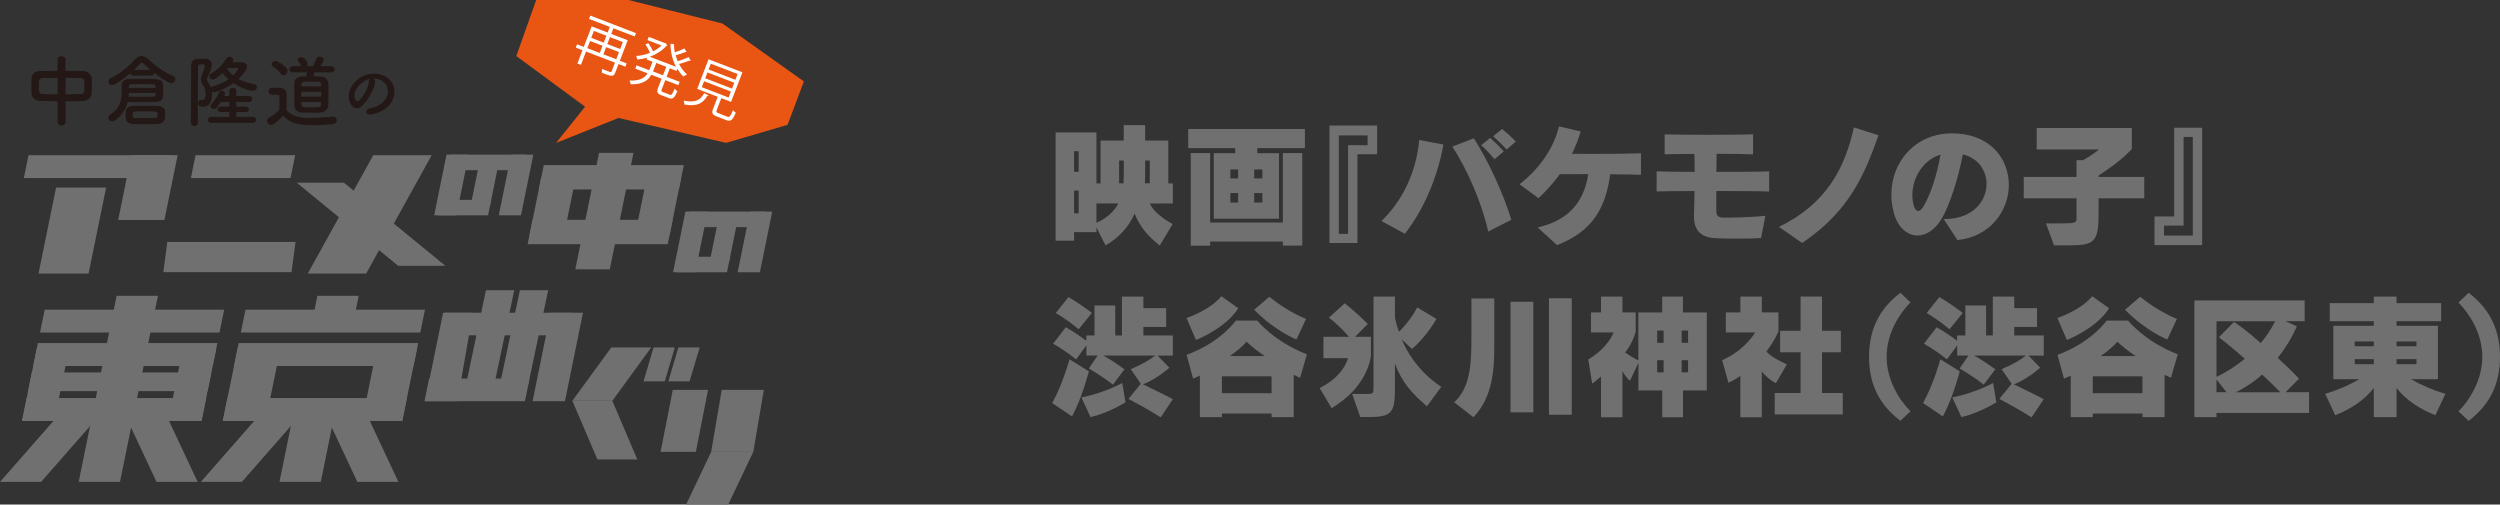 <?xml version="1.0" encoding="UTF-8"?><svg id="a" xmlns="http://www.w3.org/2000/svg" xmlns:xlink="http://www.w3.org/1999/xlink" viewBox="0 0 466.49 94.14"><rect x="0" y="0" width="466.49" height="94.14" fill="#333333" stroke="none"/><defs><style>.c{fill:none;}.d{fill:#e95513;}.e{fill:#fff;}.f{fill:#231815;}.g{fill:#717071;}.h{clip-path:url(#b);}</style><clipPath id="b"><rect class="c" x="5.83" y="10.49" width="67.76" height="13.03"/></clipPath></defs><g><polygon class="g" points="54.21 33.23 35.62 33.23 36.49 28.96 55.08 28.96 54.21 33.23 54.21 33.23"/><polygon class="g" points="54.4 50.78 30.48 50.78 31.22 45.14 55.15 45.14 54.4 50.78 54.4 50.78"/><polygon class="g" points="30.78 33.23 4.45 33.23 5.32 28.96 31.65 28.96 30.78 33.23 30.78 33.23"/><polygon class="g" points="30.68 41.05 22.05 41.05 24.51 28.96 33.15 28.96 30.68 41.05 30.68 41.05"/><polygon class="g" points="16.53 51.04 7.19 51.04 10.46 35.01 19.8 35.01 16.53 51.04 16.53 51.04"/><polygon class="g" points="68.33 51.04 57.43 51.04 69.65 28.96 80.55 28.96 68.33 51.04 68.33 51.04"/><polygon class="g" points="83.1 49.6 74.3 49.6 55.37 34.09 64.17 34.09 83.1 49.6 83.1 49.6"/><polygon class="g" points="85.16 40.18 81.01 40.18 83.32 28.86 87.46 28.86 85.16 40.18 85.16 40.18"/><polygon class="g" points="97.61 31.76 83.48 31.76 84.07 28.86 98.2 28.86 97.61 31.76 97.61 31.76"/><polygon class="g" points="91.07 40.18 81.77 40.18 82.35 37.29 91.66 37.29 91.07 40.18 91.07 40.18"/><polygon class="g" points="91.48 38.18 87.86 38.18 89.46 30.31 93.08 30.31 91.48 38.18 91.48 38.18"/><polygon class="g" points="97.21 40.18 93.07 40.18 95.37 28.86 99.52 28.86 97.21 40.18 97.21 40.18"/><polygon class="g" points="85.36 74.86 79.31 74.86 82.68 58.35 88.24 58.35 85.36 74.86 85.36 74.86"/><polygon class="g" points="106 62.57 82.92 62.57 83.06 58.35 106.86 58.35 106 62.57 106 62.57"/><polygon class="g" points="97.95 74.86 79.21 74.86 80.07 70.64 98.81 70.64 97.95 74.86 97.95 74.86"/><polygon class="g" points="98.53 71.93 93.25 71.93 97.01 54.15 102.29 54.15 98.53 71.93 98.53 71.93"/><polygon class="g" points="114.26 74.79 106.8 74.79 114.06 64.84 121.51 64.84 114.26 74.79 114.26 74.79"/><polygon class="g" points="114.26 74.79 106.8 74.79 111.47 85.73 118.92 85.73 114.26 74.79 114.26 74.79"/><polygon class="g" points="92.2 71.93 86.92 71.93 90.68 54.15 95.96 54.15 92.2 71.93 92.2 71.93"/><polygon class="g" points="129.84 84.32 123.26 84.32 125.54 72.75 132.12 72.75 129.84 84.32 129.84 84.32"/><polygon class="g" points="140.56 84.32 132.7 84.32 134.67 72.75 142.53 72.75 140.56 84.32 140.56 84.32"/><polygon class="g" points="140.56 84.32 132.7 84.32 128.03 94.14 135.89 94.14 140.56 84.32 140.56 84.32"/><polygon class="g" points="124.05 71.15 120.08 71.15 121.95 64.84 125.92 64.84 124.05 71.15 124.05 71.15"/><polygon class="g" points="128.68 71.15 124.71 71.15 126.58 64.84 130.55 64.84 128.68 71.15 128.68 71.15"/><polygon class="g" points="105.42 74.86 99.38 74.86 102.74 58.35 108.78 58.35 105.42 74.86 105.42 74.86"/><polygon class="g" points="129.73 50.8 125.59 50.8 127.9 39.48 132.04 39.48 129.73 50.8 129.73 50.8"/><polygon class="g" points="142.19 42.38 128.06 42.38 128.65 39.48 142.78 39.48 142.19 42.38 142.19 42.38"/><polygon class="g" points="135.65 50.8 126.34 50.8 126.93 47.91 136.24 47.91 135.65 50.8 135.65 50.8"/><polygon class="g" points="136.06 48.79 132.44 48.79 134.04 40.93 137.66 40.93 136.06 48.79 136.06 48.79"/><polygon class="g" points="141.79 50.8 137.64 50.8 139.95 39.48 144.1 39.48 141.79 50.8 141.79 50.8"/><polygon class="g" points="126.67 35.35 100.54 35.35 101.47 30.8 127.6 30.8 126.67 35.35 126.67 35.35"/><polygon class="g" points="105.25 43.81 98.82 43.81 101 33.07 107.44 33.07 105.25 43.81 105.25 43.81"/><polygon class="g" points="113.78 50.26 107.35 50.26 111.78 28.52 118.21 28.52 113.78 50.26 113.78 50.26"/><polygon class="g" points="124.95 43.81 118.51 43.81 120.7 33.07 127.13 33.07 124.95 43.81 124.95 43.81"/><polygon class="g" points="124.59 45.57 98.45 45.57 99.38 41.01 125.52 41.01 124.59 45.57 124.59 45.57"/><polygon class="g" points="40.96 62.05 7.47 62.05 8.34 57.78 41.83 57.78 40.96 62.05 40.96 62.05"/><polygon class="g" points="38.73 72.98 5.24 72.98 5.95 69.5 39.44 69.5 38.73 72.98 38.73 72.98"/><polygon class="g" points="39.69 68.29 6.2 68.29 7.07 64.01 40.56 64.01 39.69 68.29 39.69 68.29"/><polygon class="g" points="37.6 78.56 4.11 78.56 4.98 74.28 38.47 74.28 37.6 78.56 37.6 78.56"/><polygon class="g" points="22.39 89.92 14.68 89.92 21.76 55.19 29.47 55.19 22.39 89.92 22.39 89.92"/><polygon class="g" points="10.13 78.56 4.11 78.56 6.86 65.05 12.88 65.05 10.13 78.56 10.13 78.56"/><polygon class="g" points="7.67 89.92 0 89.92 10.37 78.09 18.04 78.09 7.67 89.92 7.67 89.92"/><polygon class="g" points="29.21 89.92 36.88 89.92 31.33 78.09 23.66 78.09 29.21 89.92 29.21 89.92"/><polygon class="g" points="37.6 78.56 31.38 78.56 34.13 65.05 40.35 65.05 37.6 78.56 37.6 78.56"/><polygon class="g" points="78.43 62.05 44.94 62.05 45.81 57.78 79.3 57.78 78.43 62.05 78.43 62.05"/><polygon class="g" points="77.16 68.29 43.67 68.29 44.54 64.01 78.03 64.01 77.16 68.29 77.16 68.29"/><polygon class="g" points="75.06 78.56 41.57 78.56 42.45 74.28 75.93 74.28 75.06 78.56 75.06 78.56"/><polygon class="g" points="59.86 89.92 52.15 89.92 55.14 75.26 62.84 75.26 59.86 89.92 59.86 89.92"/><polygon class="g" points="65.74 61.05 58.03 61.05 59.23 55.19 66.94 55.19 65.74 61.05 65.74 61.05"/><polygon class="g" points="49.56 78.56 41.57 78.56 44.33 65.05 52.32 65.05 49.56 78.56 49.56 78.56"/><polygon class="g" points="45.13 89.92 37.47 89.92 47.84 78.09 55.5 78.09 45.13 89.92 45.13 89.92"/><polygon class="g" points="66.68 89.92 74.34 89.92 68.79 78.09 61.13 78.09 66.68 89.92 66.68 89.92"/><polygon class="g" points="75.06 78.56 67.55 78.56 70.3 65.05 77.81 65.05 75.06 78.56 75.06 78.56"/><polygon class="d" points="100.05 0 100.05 0 117.26 0 134.81 4.39 150 15.19 146.96 23.29 135.49 26.66 118.05 22.62 115.41 22.01 103.77 26.66 109.17 19.91 96.34 10.46 100.05 0 100.05 0"/><g><path class="e" d="M116.93,11.82l-.24,.62-1.27-.49-.62,1.61c-.31,.81-.68,.73-2.49,.03,.03-.19,.03-.52,0-.74,.29,.12,.57,.23,.81,.32,.34,.13,.6,.23,.7,.26,.19,.07,.26,.04,.32-.14l.61-1.6-5.4-2.07-.95,2.48-.66-.25,.95-2.48-1.25-.48,.24-.62,1.25,.48,1.47-3.83,2.99,1.15,.4-1.05-3.88-1.49,.24-.62,8.52,3.27-.24,.62-3.97-1.52-.4,1.05,3.07,1.18-1.47,3.83,1.27,.49h0Zm-6.83-4.17l-.51,1.34,2.33,.89,.51-1.34-2.33-.89Zm3.05-.98l-2.33-.9-.5,1.29,2.33,.9,.5-1.29Zm-.56,3.47l2.4,.92,.51-1.34-2.4-.92-.51,1.34Zm3.63-2.29l-2.4-.92-.5,1.29,2.4,.92,.5-1.29Z"/><path class="e" d="M128.18,9.71s-.14,.03-.22-.02c-.5,.21-1.26,.46-1.87,.63,.09,.38,.23,.75,.37,1.1,.66-.19,1.49-.51,2.03-.77l.43,.68c-.06,.03-.15,0-.23-.03-.51,.21-1.34,.46-1.98,.64,.38,.74,.88,1.41,1.48,1.96-.2,.08-.51,.25-.68,.39-.43-.43-.8-.91-1.12-1.44l-.15,.38-1.25-.48-.61,1.58,2.44,.94-.24,.62-2.44-.94-.66,1.72c-.12,.32-.08,.39,.27,.53l1.23,.47c.33,.13,.45-.05,.92-1.14,.1,.18,.34,.39,.5,.51-.56,1.25-.88,1.54-1.6,1.26l-1.36-.52c-.81-.31-.94-.6-.65-1.37l.66-1.72-1.92-.74c-.58,1.04-1.58,1.83-3.84,1.77-.02-.19-.12-.51-.23-.69,1.99,.08,2.88-.53,3.38-1.34l-2.3-.88,.24-.62,2.37,.91,.61-1.58-1.11-.43,.12-.32c-.62,.18-1.25,.29-1.85,.34-.03-.19-.13-.48-.22-.67,.82-.03,1.72-.23,2.59-.59-.19-.45-.54-1.09-.85-1.59l.56-.19c.31,.46,.67,1.08,.86,1.52,.58-.3,1.12-.66,1.58-1.1l-2.62-1.01,.23-.6,2.99,1.15h.13c.2,.25,.29,.34,.38,.42-.03,.05-.09,.07-.15,.07-.86,.96-1.97,1.64-3.14,2.07l4.88,1.87c-.66-1.27-1.02-2.76-1.03-4.29l.65,.05c0,.52,.05,1.04,.16,1.55,.6-.19,1.31-.49,1.78-.74l.43,.68h.05Zm-4.46,4.34l.61-1.58-1.87-.72-.61,1.58,1.87,.72Z"/><path class="e" d="M132.25,17.83c-.04,.07-.13,.09-.26,.05-.81,1.32-1.76,2.06-4.28,1.63,0-.18-.06-.53-.14-.73,2.29,.44,3.12-.13,3.83-1.39l.85,.43h0Zm1.47,2.77c-.11,.29-.05,.38,.4,.55l1.58,.61c.42,.16,.57,0,1.09-1.23,.1,.18,.35,.4,.51,.51-.63,1.41-.96,1.69-1.79,1.37l-1.69-.65c-.91-.35-1.07-.65-.77-1.42l.87-2.28-3.83-1.47,2.12-5.53,6.32,2.43-2.12,5.53-1.82-.7-.88,2.28h.01Zm-2.34-5.44l-.43,1.11,5,1.92,.43-1.11-5-1.92Zm.63-1.64l-.42,1.09,5,1.92,.42-1.09-5-1.92Zm.62-1.63l-.41,1.08,5,1.92,.41-1.08-5-1.92Z"/></g></g><g class="h"><path class="f" d="M68.81,15.21c-.05,1.57-1.51,3.3-1.85,3.62-.07,.07-.15,.09-.22,.09-.03,0-.62-.11-.62-.98,0-1.39,1.46-2.94,2.92-3.23-.13,.09-.22,.27-.22,.5m.14,5.03c-.44,.08-.64,.33-.64,.58,0,.29,.26,.57,.66,.57,.16,0,3.34-.36,4.36-2.95,.17-.44,.26-.89,.26-1.32,0-1.82-1.47-3.38-3.83-3.38-2.63,0-4.7,2.15-4.7,4.26,0,1.27,.75,2.2,1.57,2.2,.28,0,.58-.12,.87-.4,1.28-1.26,2.48-3.38,2.48-4.61v-.06c0-.23-.14-.41-.33-.49h.02c1.69,0,2.71,1.11,2.71,2.4,0,1.53-1.33,2.83-3.45,3.18m-9.01-1.18c0,.15-.02,.28-.02,.41-.01,.57-.12,.57-2.07,.57-1.28,0-1.57-.01-1.6-.55,0-.13-.01-.28-.01-.42h3.7Zm.01-1.01h-3.73v-.89h3.73v.89Zm-.01-1.91h-3.7c0-.12,.01-.22,.01-.32,.03-.57,.25-.57,1.76-.57,1.81,0,1.88,0,1.91,.55l.02,.34Zm-7.13,5.44c1.37,1.41,2.57,1.79,5.73,1.79,1.33,0,2.67-.09,3.59-.18,.51-.04,.73-.38,.73-.71s-.25-.7-.7-.7h-.07c-1.11,.09-2.7,.25-4.16,.25-2.03,0-3.53-.31-4.45-1.47,0-.93,.03-1.94,.03-2.78,0-.93-.44-1.34-1.37-1.37-.48-.01-.89-.01-1.41-.01-.39,0-.61,.33-.61,.66,0,.61,.52,.63,.8,.63h.57c.5,0,.67,.04,.67,.42v.6c0,.55-.01,1.12-.03,1.78-.5,.58-1.17,1.08-1.95,1.52-.26,.14-.36,.35-.36,.55,0,.39,.38,.77,.8,.77,.57,0,1.47-.92,2.2-1.74m.07-7.52c.39,0,.79-.39,.79-.82,0-.74-1.82-1.87-2.26-1.87-.39,0-.74,.33-.74,.66,0,.18,.09,.34,.29,.45,.41,.23,1.05,.68,1.43,1.27,.13,.22,.32,.31,.5,.31m8.95-.54c.41,0,.61-.29,.61-.58,0-.28-.2-.57-.61-.57h-2.07c.44-.68,.64-1.06,.64-1.2,0-.34-.44-.58-.82-.58-.23,0-.44,.09-.53,.31-.28,.71-.44,1.05-.66,1.47h-1.22c.13-.12,.22-.28,.22-.45,0-.23-.54-1.24-1.14-1.24-.35,0-.73,.23-.73,.52,0,.07,.03,.15,.09,.23,.12,.16,.34,.37,.57,.83,.01,.04,.03,.07,.06,.1h-1.62c-.41,0-.63,.29-.63,.57,0,.29,.22,.58,.63,.58h2.64c-.04,.29-.09,.51-.15,.74-.79,0-2.16,0-2.19,1.27-.01,.7-.03,1.43-.03,2.14s.02,1.39,.03,2.03c.03,.74,.5,1.3,1.49,1.33,.47,.02,1.15,.03,1.82,.03,.55,0,1.09-.01,1.5-.03,.9-.04,1.49-.64,1.52-1.34,.03-.66,.04-1.36,.04-2.06s-.01-1.43-.04-2.11c-.03-.64-.57-1.2-1.52-1.24-.34-.01-.77-.03-1.25-.03,.06-.22,.13-.48,.19-.73h3.15Zm-19.36-.82c.63-.01,1.22-.03,1.79-.03,.1,0,.2,.07,.2,.16,0,.14-.51,.8-.96,1.25-.45-.36-.85-.79-1.15-1.27l.12-.12Zm4.75,10.24c.36,0,.54-.28,.54-.57,0-.28-.17-.55-.54-.55h-3.14v-.9h1.76c.38,0,.57-.26,.57-.51,0-.26-.19-.51-.57-.51h-1.76v-.86h2.41c.38,0,.57-.28,.57-.55s-.19-.55-.57-.55h-2.41l.02-.88c0-.45-.34-.67-.67-.67s-.66,.22-.66,.67v.88h-.96c.04-.07,.07-.16,.12-.23s.06-.16,.06-.22c0-.33-.33-.57-.66-.57-.19,0-.39,.1-.48,.32-.36,.87-.83,1.57-1.46,2.25-.1,.12-.14,.23-.14,.33,0,.29,.32,.54,.67,.54,.39,0,.64-.34,1.28-1.33h1.57v.87h-1.6c-.36,0-.57,.28-.57,.54,0,.25,.18,.48,.57,.48h1.62v.9h-3.44c-.36,0-.55,.29-.55,.58s.18,.54,.55,.54h7.87Zm-3.81-11.45c.07-.1,.1-.2,.1-.31,0-.32-.34-.58-.7-.58-.2,0-.42,.09-.58,.34-.9,1.4-1.71,2.11-2.86,2.8-.25,.14-.35,.33-.35,.52,0,.32,.29,.61,.66,.61,.07,0,.5-.01,1.88-1.25,.28,.44,.64,.83,1.06,1.2-.73,.51-1.68,.99-2.94,1.31-.16,.04-.28,.13-.34,.23-.1-.29-.25-.57-.42-.85-.18-.28-.31-.42-.31-.64,0-.12,.04-.25,.12-.44,.55-1.25,.77-1.85,.77-2.35,0-.63-.36-1.06-1.12-1.09-.22-.01-.48-.01-.74-.01s-.52,0-.76,.01c-.86,.02-1.21,.54-1.22,1.37-.06,3.08-.06,7.87-.06,10.53,0,.42,.34,.64,.67,.64s.64-.22,.64-.64v-5.44c0-1.82,.01-3.56,.03-4.91,0-.48,.26-.51,.77-.51,.36,0,.51,.06,.51,.28,0,0-.06,.48-.57,1.74-.12,.29-.18,.54-.18,.77,0,.35,.13,.68,.39,1.06,.36,.51,.51,1.05,.51,1.72s-.25,1.08-.63,1.08c-.06,0-.12-.02-.17-.03-.04-.01-.09-.03-.13-.03-.28,0-.47,.32-.47,.63,0,.26,.1,.69,.95,.69,1.03,0,1.6-.88,1.63-2.06,0-.26,0-.51-.03-.73,.09,.07,.2,.12,.35,.12,.1,0,2.03-.52,3.69-1.74,1.39,.9,2.98,1.44,3.6,1.44,.51,0,.77-.34,.77-.66,0-.28-.19-.55-.6-.63-1.01-.17-1.98-.48-2.84-.93,.54-.52,1.6-1.66,1.6-2.29,0-.8-.86-.85-1.5-.85-.42,0-.88,.01-1.31,.03l.12-.16Zm-14.01,10c0,.57-.02,.58-2.36,.58s-2.29,0-2.29-.57c0-.54,.13-.66,.5-.67,.54-.03,1.12-.03,1.75-.03,1.98,0,2.36,0,2.39,.35,.02,.12,.02,.22,.02,.33m-.39-4.13c0,.38,0,.7-.48,.7-.64,0-1.34,.02-2.1,.02s-1.56-.02-2.46-.02l.04-.7h5Zm-5-.93v-.15c0-.32,.1-.52,.55-.54,.42-.02,.85-.02,1.28-.02,.86,0,1.74,.02,2.68,.02,.47,0,.48,.25,.48,.68h-5Zm.98-3.38c.39-.36,.74-.73,1.05-1.06,.16-.17,.28-.26,.41-.26s.28,.1,.45,.28c.35,.33,.74,.7,1.15,1.05h-3.06Zm5.79,8.97c.02-.19,.03-.41,.03-.64,0-.22-.01-.45-.03-.66-.04-.54-.74-.92-1.37-.93-.82-.03-1.6-.03-2.39-.03s-1.55,0-2.33,.03c-.8,.03-1.21,.54-1.24,1.01-.02,.25-.03,.5-.03,.74,0,.16,0,.32,.01,.5,.03,.58,.52,1.09,1.27,1.12,.82,.03,1.62,.04,2.39,.04s1.53-.01,2.26-.04c.83-.03,1.37-.54,1.43-1.14m-6.97-2.94c.92,0,1.75,.01,2.57,.01s1.62-.01,2.43-.03c1.6-.04,1.62-.63,1.62-2.19,0-.38,0-.76-.03-1.05-.04-.73-.63-1.03-1.6-1.06-.86-.03-1.66-.03-2.51-.03-.67,0-1.37,0-2.11,.01-1.02,.01-1.5,.51-1.5,1.12v.03c0,.28,.01,.53,.01,.77,0,2.3-.36,3.59-2.13,4.74-.25,.16-.36,.38-.36,.58,0,.36,.32,.68,.74,.68,.2,0,.42-.07,.64-.25,1.34-1.09,1.95-2.2,2.23-3.35m4.4-4.94c.34,0,.5-.25,.51-.51,.5,.39,2.55,1.91,3.22,1.91,.44,0,.76-.38,.76-.74,0-.22-.13-.44-.41-.57-1.66-.74-3.19-1.78-4.56-3.06-.47-.44-.93-.66-1.37-.66s-.87,.22-1.25,.66c-1.06,1.21-2.84,2.71-4.46,3.44-.29,.13-.42,.38-.42,.63,0,.35,.25,.69,.66,.69,.52,0,2.06-1.06,3.4-2.22,.04,.23,.22,.44,.52,.44h3.41Zm-17.47,3.51c-.99,0-1.94-.03-2.76-.07-.76-.03-.76-.48-.76-1.4,0-.33,.01-.68,.03-.96,.01-.29,.25-.6,.71-.61,.79-.01,1.75-.04,2.77-.04v3.09Zm1.47-3.09c1.01,0,1.98,.02,2.79,.04,.71,.02,.74,.31,.74,1.49s-.03,1.46-.73,1.49c-.86,.03-1.82,.04-2.8,.06v-3.08Zm-1.47,8.28c0,.39,.36,.6,.73,.6s.74-.2,.74-.6v-3.89c1.14,0,2.26-.03,3.32-.07,.95-.04,1.55-.76,1.57-1.49,.03-.44,.04-.96,.04-1.47,0-.45-.01-.89-.04-1.24-.04-.6-.64-1.36-1.5-1.39-1.05-.03-2.22-.04-3.4-.04v-2.07c0-.42-.38-.64-.74-.64s-.73,.22-.73,.64v2.07c-1.17,0-2.3,.01-3.31,.04-1.14,.03-1.55,.87-1.57,1.5-.01,.39-.03,.82-.03,1.25s.01,.9,.03,1.36c.03,.77,.57,1.43,1.6,1.47,1.02,.04,2.14,.06,3.28,.07v3.89Z"/></g><g><path class="g" d="M214.54,37.96c.67,1.5,2.57,2.95,4.27,3.85l-2.4,4c-2.12-1.67-3.67-3.37-4.7-5.97-1.12,2.7-3.22,4.7-5.42,5.95l-1.7-3.35v.87h-4.17v1.6h-3.45V24.72h7.62v9.5h.77v-8h4.32v-2.87h4v2.87h4.32v8h.85v3.75h-4.32Zm-13.27-9.75h-.85v3.85h.85v-3.85Zm0,7.35h-.85v4.25h.85v-4.25Zm3.32,2.4v3.6c1.57-.6,3.37-2.07,4.07-3.6h-4.07Zm5.1-8h-.87v4.25h.82c.02-.45,.05-.9,.05-1.35v-2.9Zm4.87,0h-.88v2.9c0,.47-.02,.9-.05,1.35h.92v-4.25Z"/><path class="g" d="M234.61,27.64v.95h4.05v12.22h-12.17v-12.22h4v-.95h-8.77v-3.57h21.77v3.57h-8.87Zm4.77,18.2v-.77h-13.57v.77h-3.62V28.56h3.62v12.97h13.57v-12.97h3.62v17.27h-3.62Zm-8.35-14.22h-1.45v1.67h1.45v-1.67Zm0,4.4h-1.45v1.77h1.45v-1.77Zm4.52-4.4h-1.52v1.67h1.52v-1.67Zm0,4.4h-1.52v1.77h1.52v-1.77Z"/><path class="g" d="M253.29,28.79v16.55h-5.22V23.42h8.9v5.37h-3.67Zm1.9-3.52h-5.37v18.37h1.72V27.09h3.65v-1.82Z"/><path class="g" d="M262.14,43.61l-4.37-2.37c3.97-3.8,6.52-9.2,7.05-15.12l4.52,.85c-1.1,6.1-3.62,12.07-7.2,16.65Zm15.55-.4c-1.1-5.15-4-11.82-6.7-15.85l4.02-1.55c2.67,4.12,5.52,10.32,7,15.2l-4.32,2.2Zm1.2-13.5c-.75-.87-1.65-1.85-2.5-2.62l1.67-1.37c.87,.77,1.75,1.65,2.55,2.52l-1.72,1.47Zm2.25-1.82c-.75-.77-1.62-1.67-2.52-2.47l1.67-1.35c.85,.7,1.85,1.57,2.55,2.35l-1.7,1.47Z"/><path class="g" d="M300.46,32.54c-.85,6.12-3.15,10.57-9.92,13.2l-3.62-3.3c5.32-1.23,8.55-4.25,9.45-9.95-1.95,0-3.92,0-5.32,.02-1.15,1.57-2.47,3.07-3.97,4.47l-3.55-2.6c4-3.07,6.5-7.1,7.37-10.8l4.05,.95c-.42,1.42-.97,2.82-1.62,4.17,1.12,.02,2.4,.02,3.7,.02,3.57,0,7.37-.05,9.17-.12v4.02c-1-.05-2.82-.08-5.72-.1Z"/><path class="g" d="M320.26,35.64v3.72c0,.9,.4,1.25,1.3,1.25,1.3,0,4.87-.02,7.85-.35l-.8,4.15c-.92,.08-2.55,.12-4.25,.12-1.38,0-2.82-.02-4.05-.07-2.9-.1-4.22-1.42-4.22-4.07v-.22c.03-1.1,.08-2.7,.1-4.52-3.1,0-5.82,.02-7.07,.07v-3.75c1.23,.05,3.95,.1,7.1,.1-.02-1.15-.02-2.3-.05-3.35-2.3,0-4.37,.05-5.55,.07v-3.72c1.55,.05,4.6,.08,7.7,.08,3.5,0,7.07-.02,8.8-.1v3.75c-1.4-.07-3.97-.1-6.8-.1-.02,1-.05,2.17-.05,3.37,4.02,0,8.05-.02,9.85-.1v3.77c-1.67-.07-5.7-.1-9.85-.1Z"/><path class="g" d="M336.27,45.34l-4.32-3c8.8-4.3,12.3-10.9,13.97-18.57l4.6,1.48c-2.57,7.17-5.3,14.05-14.25,20.09Z"/><path class="g" d="M365.24,44.79l-2.55-3.92h.17c5.27,0,7.82-3.35,7.82-6.55,0-2.45-1.5-4.8-4.42-5.52-.83,4.4-2.45,9.47-3.9,11.92-1.32,2.22-3,3.22-4.55,3.22-1.92,0-3.65-1.5-4.37-4.02-.35-1.23-.52-2.42-.52-3.62,0-6.12,4.45-11.42,11.35-11.42,.4,0,.78,.02,1.17,.05,6.35,.52,9.4,5,9.4,9.6s-3.3,9.62-9.6,10.27Zm-8.4-8.35c0,.7,.1,1.35,.28,1.97,.17,.62,.47,.95,.8,.95,.3,0,.62-.23,.92-.73,1.37-2.2,2.6-6.02,3.25-9.77-3.4,1.02-5.25,4.47-5.25,7.57Z"/><path class="g" d="M391.59,37.01v2.87c0,5.17-.78,5.9-5.27,5.9h-3.05l-1.5-4.1h3.1c2.42,0,2.6-.2,2.6-.85v-3.82h-9.85v-4h9.85v-3.12h1.22c.75-.42,1.92-1.12,2.97-2h-11.62v-4h17.75v3.9c-2,2.2-4.7,3.97-6.2,4.97v.25h8.52v4h-8.52Z"/><path class="g" d="M402.02,45.74v-5.35h3.67V23.84h5.22v21.89h-8.9Zm7.15-20.19h-1.72v16.55h-3.65v1.85h5.37V25.54Z"/><path class="g" d="M200.04,77.71l-3.7-2.5c2-3.6,3.22-8.17,3.22-8.17l3.62,2.25s-1.25,4.92-3.15,8.42Zm16.55,.17c-2.17-1.4-4.95-2.87-6.02-3.45l2.3-2.82-1.87-2.72c2.5-1.1,3.45-1.7,4.55-2.55h-9.7c.9,.45,2.57,1.55,3.97,2.57l-2.15,2.87c-1.95-1.57-4.5-3.02-4.5-3.02l1.65-2.42h-2.1v-1.9l-1.92,2.62c-2.52-2-4.3-2.92-4.3-2.92l2.37-3.07s1.62,.85,3.82,2.5l.02-.97h1.52v-5.6h3.87v5.6h1.25v-7.25h4v2.15h4.25v3.5h-4.25v1.6h5.5v3.75h-2.85l2.2,2.27s-2.45,2.17-4.92,3.1c1.6,.8,3.75,1.77,5.57,2.77l-2.27,3.4Zm-15.32-16.45c-2.4-2-4.27-3.02-4.27-3.02l2.37-2.97s1.9,1.05,4.37,2.95l-2.47,3.05Zm2.22,16.4l-1.7-3.67c4.2-.8,7.62-2.7,7.62-2.7l.6,3.62s-3.2,2-6.52,2.75Z"/><path class="g" d="M223.17,63.44l-1.77-4.1s4.32-1.4,6.5-4.07l3.15,2.25c-2.35,3.75-7.87,5.92-7.87,5.92Zm19.4,7.05c-.4-.17-.78-.35-1.17-.55v7.9h-4.12v-.67h-9.27v.67h-4.12v-7.75c-.32,.17-.8,.38-1.27,.55l-1.2-4.42c6.47-2.4,9.17-6.4,9.17-6.4h4s3.1,3.9,9.27,6.3l-1.27,4.37Zm-5.3-.27h-9.27v3.15h9.27v-3.15Zm-4.67-6.45c-.55,.65-1.77,1.75-3.12,2.67h6.52c-1.3-.85-2.72-2.02-3.4-2.67Zm9.32-.42s-3.9-1.5-7.9-5.55l2.82-2.42c3.57,2.9,6.87,4.12,6.87,4.12l-1.8,3.85Z"/><path class="g" d="M248.47,76.16l-2.22-3.75c3.12-1.57,4.67-3.62,5.3-5.57h-4.6v-4h4.77c-.7-.73-1.65-1.95-3.75-3.57l2.95-2.67c2.72,2.15,4.3,3.87,4.3,3.87l-2.38,2.38h2.97v3.62c-.35,2.2-1.82,6.4-7.35,9.7Zm17.79-.35c-2.97-2.55-4.65-4.5-5.97-7.95v4.05c0,4.67-.2,5.9-4.6,5.9h-1.87l-1.5-4.3h2.75c1.17,0,1.22-.15,1.22-1.17v-17h4v3.87s.2,1.23,.75,2.7c1.35-1.28,2.72-3.17,3.4-4.55l3.6,2.15c-.9,1.57-2.67,4-4.57,5.6l-1.9-1.78s1.9,5.3,7.37,8.85l-2.67,3.62Z"/><path class="g" d="M274.94,77.86l-3.6-2.8c3.15-2.82,3.22-7.65,3.22-12.17v-7.2h4.27v8.72c0,4.42-.25,9.67-3.9,13.45Zm6.92-.92v-20.64h4.25v20.64h-4.25Zm7.17,.45v-21.74h4.25v21.74h-4.25Z"/><path class="g" d="M314.04,72.86v5h-3.87v-5h-4.45v-5.15l-1.58,3.35c-.55-.5-1.02-1.1-1.4-1.82v8.62h-4v-7.6c-.52,.38-1.07,.97-1.65,1.3l-.72-4.5c3.72-2.17,4.72-5.02,4.72-5.02h-4.22v-3.75h1.87v-2.95h4v2.95h2.47v3.57s-.45,2.02-1.95,3.9c.65,.5,1.52,1.05,2.45,1.5v-8.95h4.45v-2.97h3.87v2.97h4.45v14.55h-4.45Zm-3.62-11.17h-1.2v2.27h1.2v-2.27Zm0,5.52h-1.2v2.27h1.2v-2.27Zm4.57-5.52h-1.2v2.27h1.2v-2.27Zm0,5.52h-1.2v2.27h1.2v-2.27Z"/><path class="g" d="M331.36,71.51c-.95-.5-2.05-1.42-2.62-2.22v8.57h-4v-7.72s-1.12,.82-2.22,1.27l-1.17-4.2c4.32-1.9,6.15-5.17,6.15-5.17h-5.47v-3.75h2.72v-2.95h4v2.95h3.1v3.57s-.65,1.65-2.25,3.72c.62,.7,1.55,1.37,3.82,2.42l-2.05,3.5Zm-.2,5.82v-4h4.82v-7.6h-3.82v-4h3.82v-6.4h4v6.4h3.52v4h-3.52v7.6h3.87v4h-12.7Z"/><path class="g" d="M354.61,78.53c-4.07-3.12-5.85-6.97-5.85-11.95,0-5.85,2.55-9.45,5.85-11.95l1.88,1.8c-1.92,1.92-4.45,5.62-4.45,10.15,0,4.2,2.27,8,4.45,10.17l-1.88,1.77Z"/><path class="g" d="M362.54,77.71l-3.7-2.5c2-3.6,3.22-8.17,3.22-8.17l3.62,2.25s-1.25,4.92-3.15,8.42Zm16.55,.17c-2.17-1.4-4.95-2.87-6.02-3.45l2.3-2.82-1.88-2.72c2.5-1.1,3.45-1.7,4.55-2.55h-9.7c.9,.45,2.57,1.55,3.97,2.57l-2.15,2.87c-1.95-1.57-4.5-3.02-4.5-3.02l1.65-2.42h-2.1v-1.9l-1.92,2.62c-2.52-2-4.3-2.92-4.3-2.92l2.37-3.07s1.62,.85,3.82,2.5l.02-.97h1.53v-5.6h3.87v5.6h1.25v-7.25h4v2.15h4.25v3.5h-4.25v1.6h5.5v3.75h-2.85l2.2,2.27s-2.45,2.17-4.92,3.1c1.6,.8,3.75,1.77,5.57,2.77l-2.27,3.4Zm-15.32-16.45c-2.4-2-4.27-3.02-4.27-3.02l2.37-2.97s1.9,1.05,4.37,2.95l-2.47,3.05Zm2.22,16.4l-1.7-3.67c4.2-.8,7.62-2.7,7.62-2.7l.6,3.62s-3.2,2-6.52,2.75Z"/><path class="g" d="M385.67,63.44l-1.77-4.1s4.32-1.4,6.5-4.07l3.15,2.25c-2.35,3.75-7.87,5.92-7.87,5.92Zm19.4,7.05c-.4-.17-.77-.35-1.17-.55v7.9h-4.12v-.67h-9.27v.67h-4.12v-7.75c-.33,.17-.8,.38-1.27,.55l-1.2-4.42c6.47-2.4,9.17-6.4,9.17-6.4h4s3.1,3.9,9.27,6.3l-1.27,4.37Zm-5.3-.27h-9.27v3.15h9.27v-3.15Zm-4.67-6.45c-.55,.65-1.77,1.75-3.12,2.67h6.52c-1.3-.85-2.72-2.02-3.4-2.67Zm9.32-.42s-3.9-1.5-7.9-5.55l2.82-2.42c3.57,2.9,6.87,4.12,6.87,4.12l-1.8,3.85Z"/><path class="g" d="M413.59,77.06v.78h-4.12v-21.77h20.57v3.87h-3.57l2.12,.95c-1,2.27-2.2,4.15-3.57,5.9,2.57,2.33,3.97,3.87,3.97,3.87l-2.5,2.52h4.37v3.87h-17.27Zm0-17.12v10.37c1.6-.7,3.57-1.95,5.27-3.37-1.55-1.38-3.02-2.62-4.82-4.02l2.82-2.85c2.3,1.5,4.97,3.95,4.97,3.95,1.02-1.17,1.95-2.6,2.7-4.07h-10.95Zm0,10.87v2.37h1.87l-1.87-2.37Zm8.52-.92c-1.57,1.42-3.32,2.52-4.92,3.3h8.3c-1.15-1.22-3.38-3.3-3.38-3.3Z"/><path class="g" d="M454.44,77.48c-2.75-1.1-5.27-2.6-7.25-5.07v5.42h-4.25v-5.42c-1.97,2.47-4.45,3.97-7.2,5.07l-1.87-4c2.15-.6,4.52-1.65,6.37-2.72h-4.85v-9.97h7.55v-.85h-8.22v-3.38h8.22v-1.22h4.25v1.22h8.32v3.38h-8.32v.85h7.72v9.97h-5.02c1.85,1.07,4.27,2.12,6.42,2.72l-1.88,4Zm-11.5-13.77h-3.55v.9h3.55v-.9Zm0,3.3h-3.55v.95h3.55v-.95Zm7.97-3.3h-3.72v.9h3.72v-.9Zm0,3.3h-3.72v.95h3.72v-.95Z"/><path class="g" d="M460.64,78.53l-1.9-1.77c2.17-2.17,4.45-5.97,4.45-10.17,0-4.52-2.55-8.22-4.45-10.15l1.9-1.8c3.27,2.5,5.85,6.1,5.85,11.95,0,4.97-1.8,8.82-5.85,11.95Z"/></g></svg>